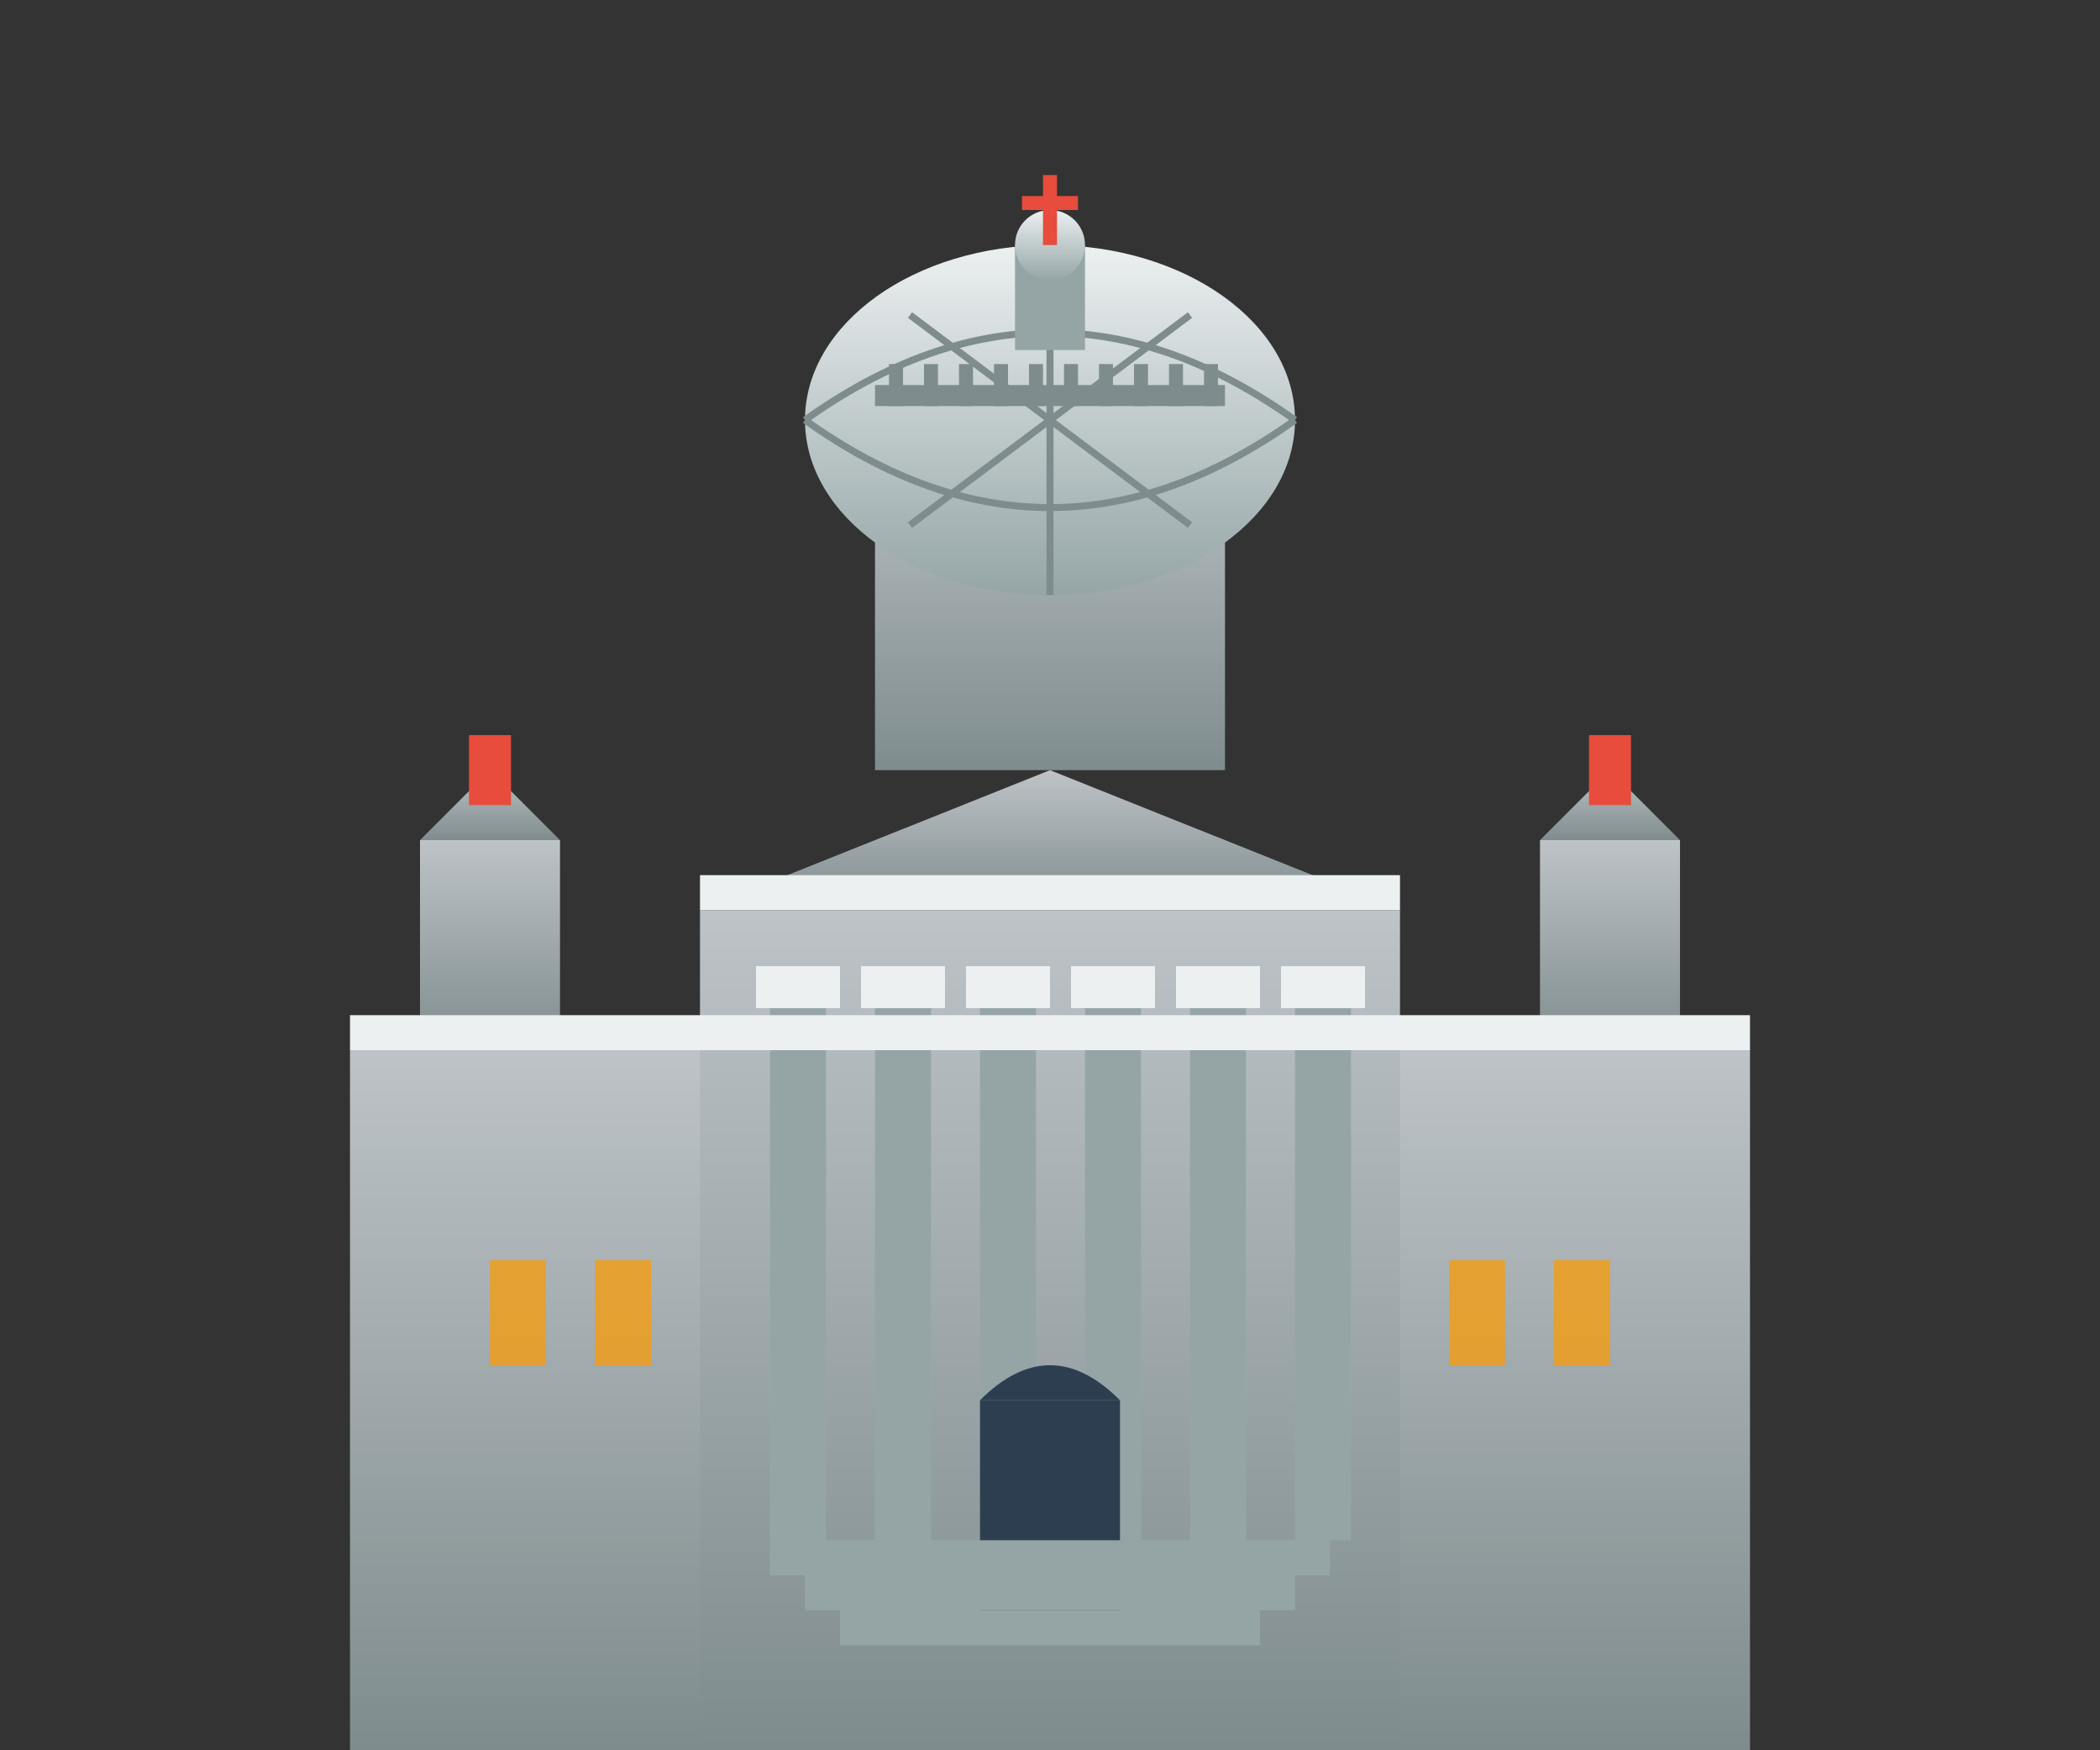 <svg width="300" height="250" viewBox="0 0 300 250" fill="none" xmlns="http://www.w3.org/2000/svg">
  <rect x="0" y="0" width="300" height="250" fill="#333333" stroke="none"/>
  <defs>
    <linearGradient id="domeGradient" x1="0%" y1="0%" x2="0%" y2="100%">
      <stop offset="0%" style="stop-color:#ecf0f1;stop-opacity:1" />
      <stop offset="100%" style="stop-color:#95a5a6;stop-opacity:1" />
    </linearGradient>
    <linearGradient id="buildingGradient" x1="0%" y1="0%" x2="0%" y2="100%">
      <stop offset="0%" style="stop-color:#bdc3c7;stop-opacity:1" />
      <stop offset="100%" style="stop-color:#7f8c8d;stop-opacity:1" />
    </linearGradient>
  </defs>
  
  <!-- Main building base -->
  <rect x="50" y="150" width="200" height="100" fill="url(#buildingGradient)"/>
  
  <!-- Central portico -->
  <rect x="100" y="130" width="100" height="120" fill="url(#buildingGradient)"/>
  
  <!-- Columns -->
  <rect x="110" y="140" width="8" height="80" fill="#95a5a6"/>
  <rect x="125" y="140" width="8" height="80" fill="#95a5a6"/>
  <rect x="140" y="140" width="8" height="80" fill="#95a5a6"/>
  <rect x="155" y="140" width="8" height="80" fill="#95a5a6"/>
  <rect x="170" y="140" width="8" height="80" fill="#95a5a6"/>
  <rect x="185" y="140" width="8" height="80" fill="#95a5a6"/>
  
  <!-- Column capitals -->
  <rect x="108" y="138" width="12" height="6" fill="#ecf0f1"/>
  <rect x="123" y="138" width="12" height="6" fill="#ecf0f1"/>
  <rect x="138" y="138" width="12" height="6" fill="#ecf0f1"/>
  <rect x="153" y="138" width="12" height="6" fill="#ecf0f1"/>
  <rect x="168" y="138" width="12" height="6" fill="#ecf0f1"/>
  <rect x="183" y="138" width="12" height="6" fill="#ecf0f1"/>
  
  <!-- Pediment -->
  <polygon points="100,130 150,110 200,130" fill="url(#buildingGradient)"/>
  
  <!-- Dome drum -->
  <rect x="125" y="60" width="50" height="50" fill="url(#buildingGradient)"/>
  
  <!-- Main dome -->
  <ellipse cx="150" cy="60" rx="35" ry="25" fill="url(#domeGradient)"/>
  
  <!-- Dome ribs -->
  <path d="M115 60 Q150 35 185 60" stroke="#7f8c8d" stroke-width="1" fill="none"/>
  <path d="M115 60 Q150 85 185 60" stroke="#7f8c8d" stroke-width="1" fill="none"/>
  <line x1="150" y1="35" x2="150" y2="85" stroke="#7f8c8d" stroke-width="1"/>
  <line x1="130" y1="45" x2="170" y2="75" stroke="#7f8c8d" stroke-width="1"/>
  <line x1="170" y1="45" x2="130" y2="75" stroke="#7f8c8d" stroke-width="1"/>
  
  <!-- Lantern -->
  <rect x="145" y="35" width="10" height="15" fill="#95a5a6"/>
  <circle cx="150" cy="35" r="5" fill="url(#domeGradient)"/>
  
  <!-- Cross -->
  <line x1="150" y1="25" x2="150" y2="35" stroke="#e74c3c" stroke-width="2"/>
  <line x1="146" y1="29" x2="154" y2="29" stroke="#e74c3c" stroke-width="2"/>
  
  <!-- Side towers -->
  <!-- Left tower -->
  <rect x="60" y="120" width="20" height="30" fill="url(#buildingGradient)"/>
  <polygon points="60,120 70,110 80,120" fill="url(#buildingGradient)"/>
  <rect x="67" y="105" width="6" height="10" fill="#e74c3c"/>
  
  <!-- Right tower -->
  <rect x="220" y="120" width="20" height="30" fill="url(#buildingGradient)"/>
  <polygon points="220,120 230,110 240,120" fill="url(#buildingGradient)"/>
  <rect x="227" y="105" width="6" height="10" fill="#e74c3c"/>
  
  <!-- Windows -->
  <rect x="70" y="180" width="8" height="15" fill="#f39c12" opacity="0.8"/>
  <rect x="85" y="180" width="8" height="15" fill="#f39c12" opacity="0.8"/>
  <rect x="207" y="180" width="8" height="15" fill="#f39c12" opacity="0.8"/>
  <rect x="222" y="180" width="8" height="15" fill="#f39c12" opacity="0.8"/>
  
  <!-- Central entrance -->
  <rect x="140" y="200" width="20" height="30" fill="#2c3e50"/>
  <path d="M140 200 Q150 190 160 200" fill="#2c3e50"/>
  
  <!-- Steps -->
  <rect x="110" y="220" width="80" height="5" fill="#95a5a6"/>
  <rect x="115" y="225" width="70" height="5" fill="#95a5a6"/>
  <rect x="120" y="230" width="60" height="5" fill="#95a5a6"/>
  
  <!-- Architectural details -->
  <rect x="50" y="145" width="200" height="5" fill="#ecf0f1"/>
  <rect x="100" y="125" width="100" height="5" fill="#ecf0f1"/>
  
  <!-- Balustrade -->
  <rect x="125" y="55" width="50" height="3" fill="#7f8c8d"/>
  <rect x="127" y="52" width="2" height="6" fill="#7f8c8d"/>
  <rect x="132" y="52" width="2" height="6" fill="#7f8c8d"/>
  <rect x="137" y="52" width="2" height="6" fill="#7f8c8d"/>
  <rect x="142" y="52" width="2" height="6" fill="#7f8c8d"/>
  <rect x="147" y="52" width="2" height="6" fill="#7f8c8d"/>
  <rect x="152" y="52" width="2" height="6" fill="#7f8c8d"/>
  <rect x="157" y="52" width="2" height="6" fill="#7f8c8d"/>
  <rect x="162" y="52" width="2" height="6" fill="#7f8c8d"/>
  <rect x="167" y="52" width="2" height="6" fill="#7f8c8d"/>
  <rect x="172" y="52" width="2" height="6" fill="#7f8c8d"/>
</svg>

